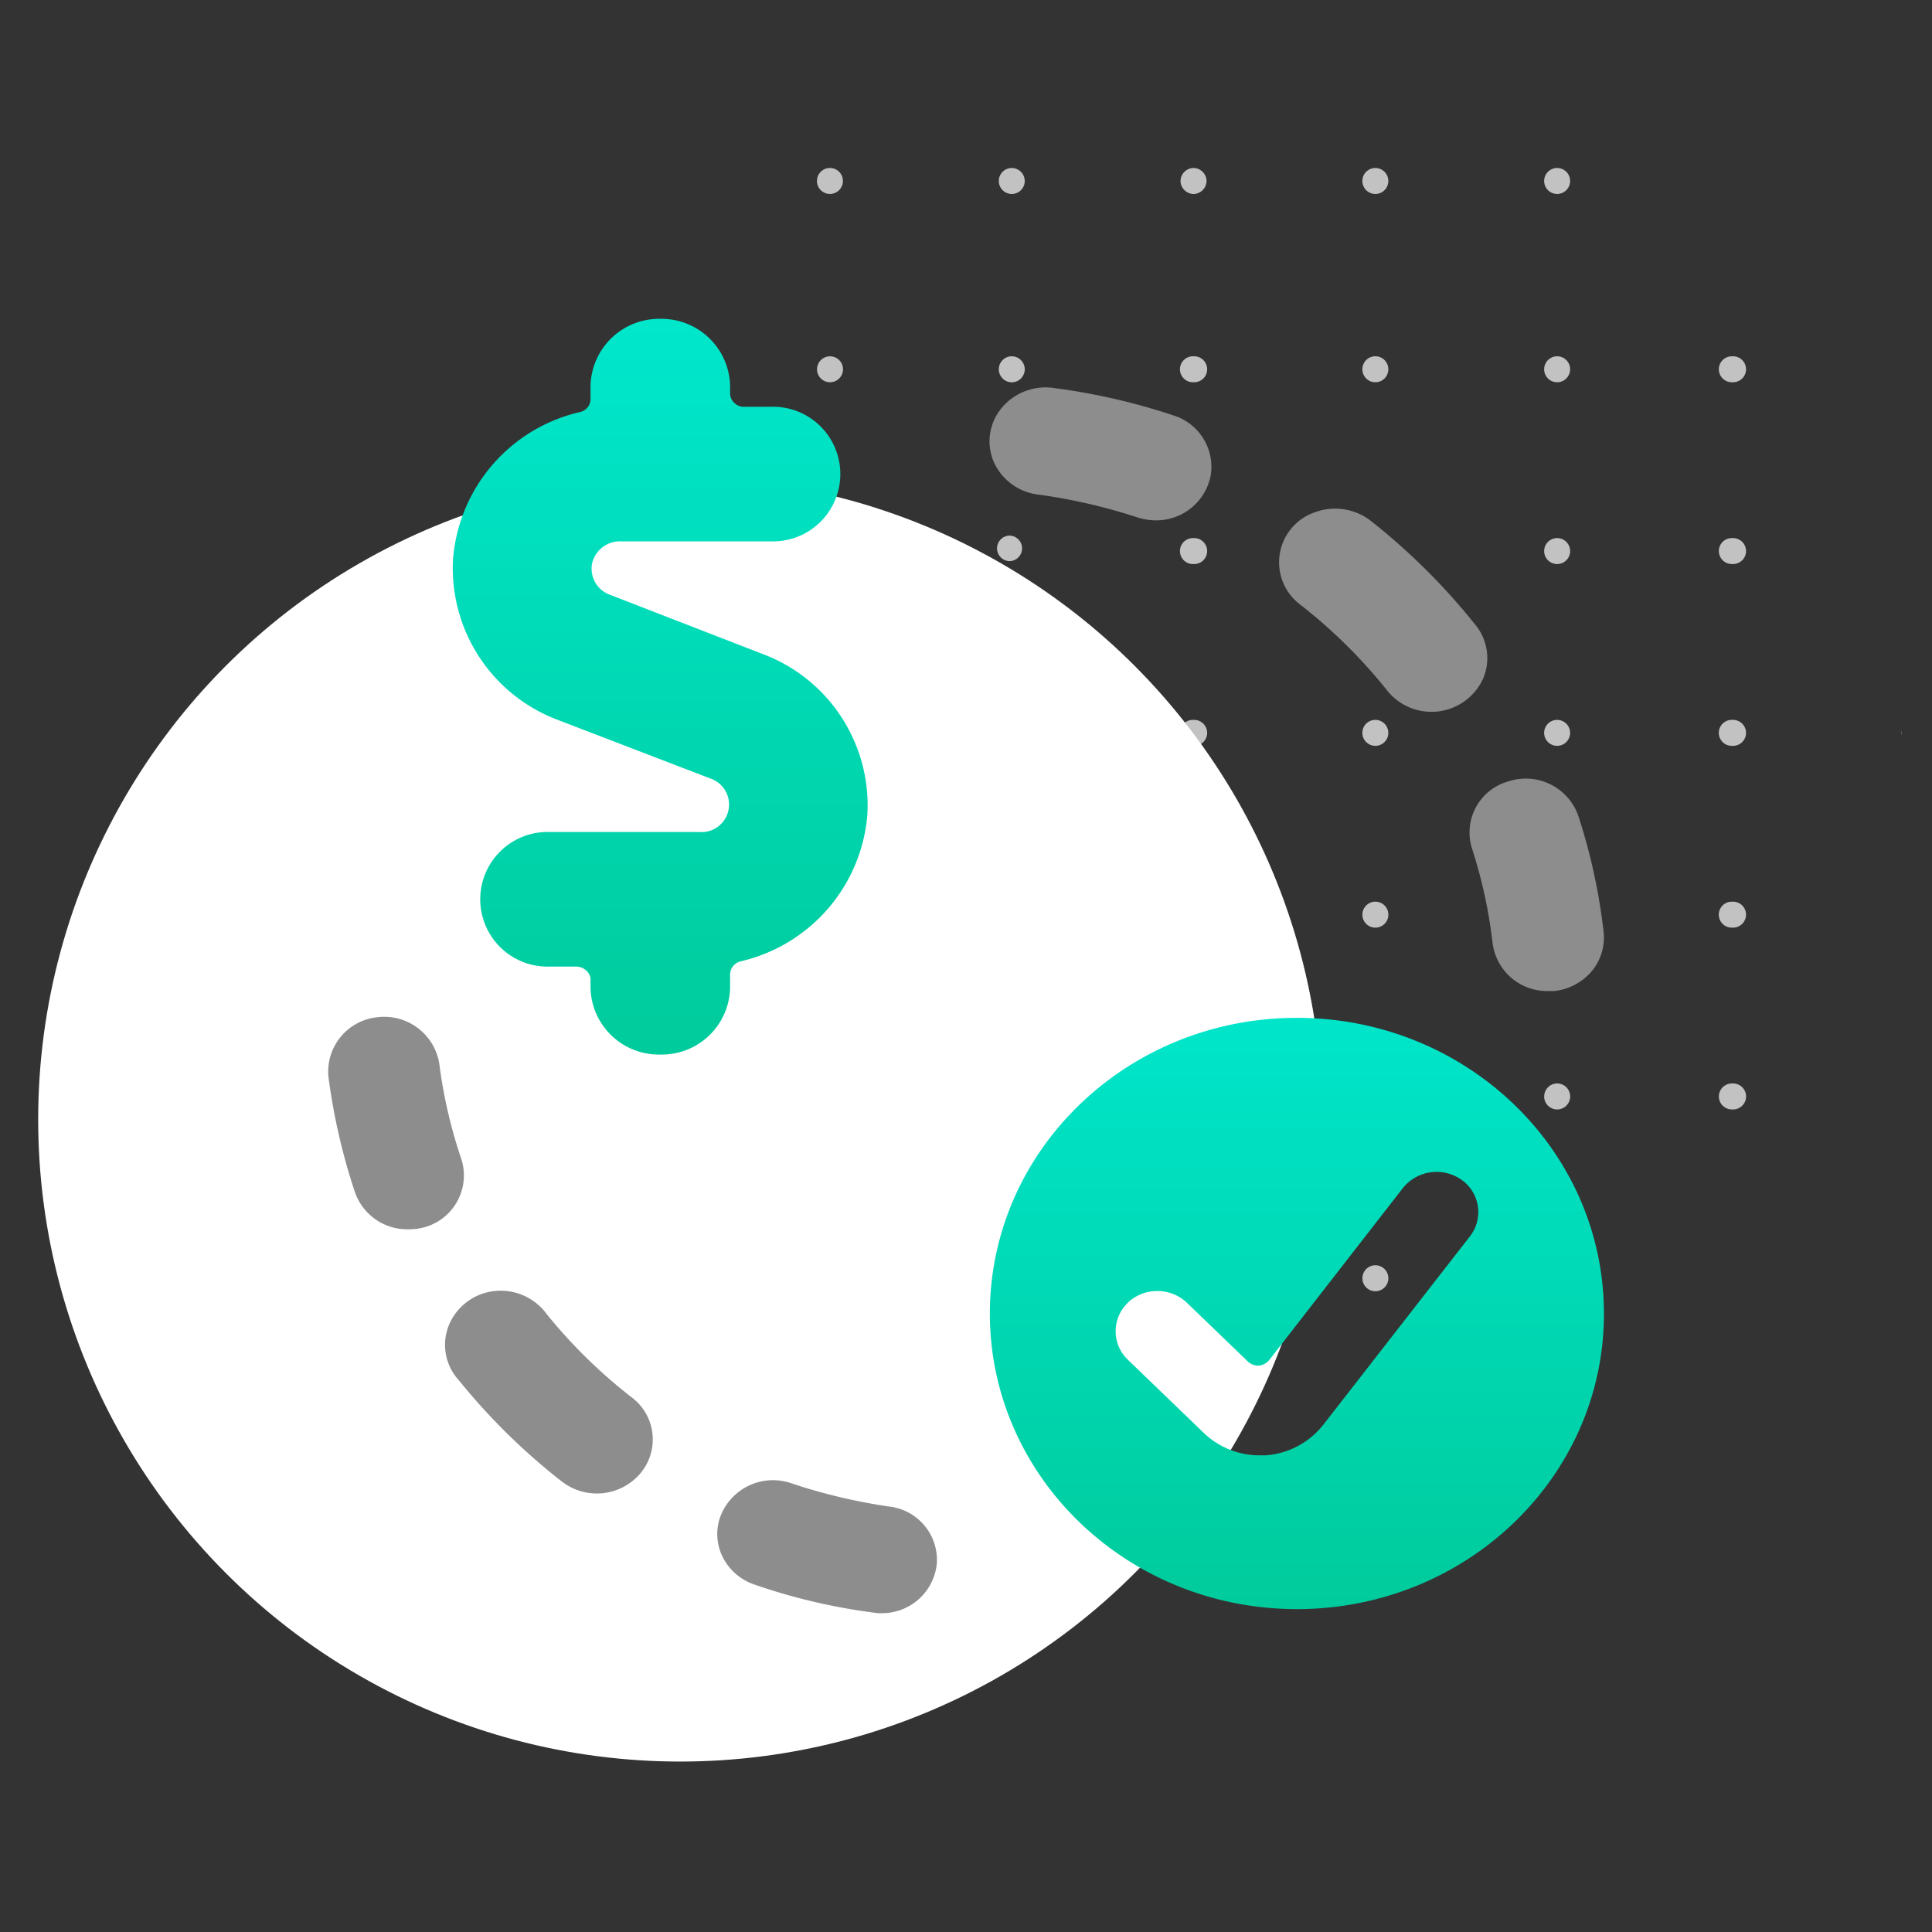 <svg xmlns="http://www.w3.org/2000/svg" xmlns:xlink="http://www.w3.org/1999/xlink" width="253" height="253" viewBox="0 0 253 253">
  <rect x="0" y="0" width="253" height="253" fill="#333333" stroke="none"/>
  <defs>
    <linearGradient id="linear-gradient" x1="0.5" x2="0.5" y2="1" gradientUnits="objectBoundingBox">
      <stop offset="0" stop-color="#00e7cc"/>
      <stop offset="1" stop-color="#00cb9c"/>
    </linearGradient>
    <linearGradient id="linear-gradient-2" x1="0.5" x2="0.5" y2="1" gradientUnits="objectBoundingBox">
      <stop offset="0" stop-color="#00e5ca"/>
      <stop offset="1" stop-color="#00cb9c"/>
    </linearGradient>
    <clipPath id="clip-Sales_benefits_and_enablement">
      <rect width="253" height="253"/>
    </clipPath>
  </defs>
  <g id="Sales_benefits_and_enablement" data-name="Sales benefits and enablement" clip-path="url(#clip-Sales_benefits_and_enablement)">
    <g id="Group" transform="translate(5 22)">
      <path id="Combined_Shape" data-name="Combined Shape" d="M119.031,145.389a1.7,1.7,0,1,1,1.7,1.7A1.7,1.7,0,0,1,119.031,145.389Zm-45.912,1.7h-.084a1.7,1.7,0,0,1,0-3.4H73.2a1.7,1.7,0,0,1,0,3.4Zm-25.008-.5a1.7,1.7,0,0,1,2.406-2.407,1.7,1.7,0,0,1-2.406,2.407Zm-24.3-1.2a1.7,1.7,0,0,1,2.9-1.2,1.681,1.681,0,0,1,.5,1.2,1.7,1.7,0,1,1-3.4,0Zm71.915,1.2a1.7,1.7,0,1,1,1.2.5A1.692,1.692,0,0,1,95.721,146.588Zm47.967-23.306h-.082a1.7,1.7,0,0,1,0-3.4h.162a1.7,1.7,0,0,1,0,3.4Zm-24.657-1.7a1.7,1.7,0,1,1,1.7,1.7A1.7,1.7,0,0,1,119.031,121.582Zm-23.31,1.2a1.7,1.7,0,1,1,1.2.5A1.7,1.7,0,0,1,95.721,122.783Zm-22.6.5h-.082a1.7,1.7,0,0,1,0-3.4H73.2a1.7,1.7,0,0,1,0,3.4Zm-49.313-1.7a1.7,1.7,0,0,1,2.9-1.2,1.681,1.681,0,0,1,.5,1.2,1.7,1.7,0,1,1-3.4,0ZM0,121.582a1.7,1.7,0,0,1,2.9-1.2,1.681,1.681,0,0,1,.5,1.2,1.7,1.7,0,1,1-3.4,0Zm49.024,1.528a1.671,1.671,0,0,1,.012-3.343h.014a1.672,1.672,0,0,1-.014,3.343Zm46.7-24.133a1.7,1.7,0,1,1,1.2.5A1.693,1.693,0,0,1,95.721,98.977Zm48.048.5H143.6a1.7,1.7,0,0,1,0-3.4h.166a1.7,1.7,0,0,1,0,3.4Zm-24.738-1.7a1.7,1.7,0,1,1,1.7,1.7A1.7,1.7,0,0,1,119.031,97.777Zm-45.912,1.7h-.084a1.7,1.7,0,0,1,0-3.4H73.2a1.7,1.7,0,0,1,0,3.4Zm-49.313-1.7a1.7,1.7,0,1,1,1.7,1.7A1.7,1.7,0,0,1,23.807,97.777ZM0,97.777a1.7,1.7,0,0,1,2.9-1.205A1.7,1.7,0,1,1,0,97.777Zm49.019,1.432a1.672,1.672,0,0,1-1.658-1.685,1.675,1.675,0,0,1,1.669-1.657h.014a1.671,1.671,0,0,1-.012,3.342Zm46.7-24.039a1.7,1.7,0,1,1,1.2.5A1.693,1.693,0,0,1,95.721,75.17Zm-47.61,0a1.7,1.7,0,0,1,1.2-2.9,1.714,1.714,0,0,1,1.2.5,1.7,1.7,0,0,1-.554,2.777,1.7,1.7,0,0,1-.651.129A1.682,1.682,0,0,1,48.111,75.172Zm95.658.5H143.6a1.7,1.7,0,0,1,0-3.4h.166a1.7,1.7,0,0,1,0,3.4Zm-24.738-1.7a1.7,1.7,0,1,1,1.7,1.7A1.7,1.7,0,0,1,119.031,73.97Zm-45.912,1.7h-.084a1.7,1.7,0,0,1,0-3.4H73.2a1.7,1.7,0,0,1,0,3.4Zm-49.313-1.7a1.7,1.7,0,1,1,1.7,1.7A1.7,1.7,0,0,1,23.807,73.97ZM0,73.97a1.7,1.7,0,0,1,2.9-1.205A1.7,1.7,0,1,1,0,73.97Zm165.819-.3c0,.163,0,.322,0,.485,0,.041,0,.079,0,.12A1.692,1.692,0,0,1,165.819,73.671ZM143.689,51.864h-.082a1.7,1.7,0,0,1,0-3.4h.162a1.7,1.7,0,0,1,0,3.4Zm-24.657-1.7a1.7,1.7,0,1,1,1.7,1.7A1.7,1.7,0,0,1,119.031,50.163Zm-45.912,1.7h-.082a1.7,1.7,0,0,1,0-3.4H73.2a1.7,1.7,0,0,1,0,3.4Zm-49.313-1.7a1.7,1.7,0,1,1,1.7,1.7A1.7,1.7,0,0,1,23.807,50.163ZM0,50.163a1.7,1.7,0,1,1,1.7,1.7A1.7,1.7,0,0,1,0,50.163Zm95.721,1.2a1.7,1.7,0,1,1,1.2.5A1.693,1.693,0,0,1,95.721,51.364Zm-46.71.118a1.672,1.672,0,0,1,.012-3.343h.014a1.672,1.672,0,0,1-.012,3.343Zm94.677-23.424h-.082a1.7,1.7,0,0,1,0-3.4h.162a1.7,1.7,0,0,1,0,3.4Zm-24.657-1.7a1.7,1.7,0,1,1,1.7,1.7A1.7,1.7,0,0,1,119.031,26.357Zm-23.31,1.2a1.7,1.7,0,1,1,1.206.5A1.692,1.692,0,0,1,95.721,27.557Zm-22.6.5h-.082a1.7,1.7,0,0,1,0-3.4H73.2a1.7,1.7,0,0,1,0,3.4Zm-25.008-.5a1.7,1.7,0,0,1,1.2-2.9,1.714,1.714,0,0,1,1.2.5,1.7,1.7,0,0,1-.554,2.775,1.7,1.7,0,0,1-.651.13A1.685,1.685,0,0,1,48.111,27.56Zm-24.3-1.2a1.7,1.7,0,0,1,2.9-1.2,1.683,1.683,0,0,1,.5,1.2,1.7,1.7,0,1,1-3.4,0ZM0,26.357a1.7,1.7,0,0,1,2.9-1.2,1.683,1.683,0,0,1,.5,1.2,1.7,1.7,0,1,1-3.4,0ZM120.733,3.4a1.7,1.7,0,1,1,.65-.13,1.693,1.693,0,0,1-.65.13ZM95.721,2.9a1.7,1.7,0,1,1,1.854.371A1.7,1.7,0,0,1,95.721,2.9Zm-47.61,0a1.7,1.7,0,0,1,1.2-2.9,1.714,1.714,0,0,1,1.2.5,1.7,1.7,0,0,1-.554,2.776A1.7,1.7,0,0,1,48.111,2.9ZM24.3,2.9a1.7,1.7,0,1,1,1.852.369,1.669,1.669,0,0,1-.648.13A1.714,1.714,0,0,1,24.3,2.9Zm48.815.5h-.082a1.735,1.735,0,0,1-1.62-1.7A1.736,1.736,0,0,1,73.038,0H73.2a1.736,1.736,0,0,1,1.62,1.7A1.735,1.735,0,0,1,73.2,3.4Z" transform="translate(78.18 0)" fill="#c2c2c2"/>
      <circle id="Oval" cx="84.081" cy="84.081" r="84.081" transform="translate(0 40.518)" fill="#fff"/>
    </g>
    <g id="Business-Products_Monetization_Profits_monetization-approve" data-name="Business-Products / Monetization/Profits / monetization-approve" transform="translate(41.912 -1195.141)">
      <g id="Group_130" transform="translate(1.048 1236.89)">
        <g id="monetization-approve">
          <path id="Shape_381" d="M8.138,1261.573a6.705,6.705,0,0,0,.318,5.341,7.222,7.222,0,0,0,4.178,3.585,77.992,77.992,0,0,0,15.556,3.661,4.907,4.907,0,0,0,1.053.076,7.2,7.2,0,0,0,7.243-6.56,7.045,7.045,0,0,0-6.212-7.4,73.856,73.856,0,0,1-12.852-3.052A7.362,7.362,0,0,0,8.138,1261.573Z" transform="translate(43.238 -1104.736)" fill="#8d8d8d"/>
          <path id="Shape_382" d="M18.357,1278.565a7.483,7.483,0,0,0,10.282-1.067,6.886,6.886,0,0,0-1.086-9.917A67.7,67.7,0,0,1,16.4,1256.672a7.485,7.485,0,0,0-6.875-3.052,7.324,7.324,0,0,0-5.974,4.5,6.851,6.851,0,0,0,1.306,7.17A82.961,82.961,0,0,0,18.357,1278.565Z" transform="translate(12.258 -1126.305)" fill="#8d8d8d"/>
          <path id="Shape_383" d="M11.538,1276.691a7.544,7.544,0,0,0,2.266-.306,7.034,7.034,0,0,0,4.686-8.924,64.016,64.016,0,0,1-2.873-12.434,7.3,7.3,0,0,0-8.162-6.1,7.152,7.152,0,0,0-6.349,7.858,80.439,80.439,0,0,0,3.48,15.1A7.242,7.242,0,0,0,11.538,1276.691Z" transform="translate(-1.048 -1157.461)" fill="#8d8d8d"/>
          <path id="Shape_384" d="M18.937,1252.114a73.847,73.847,0,0,1,12.852,2.975,8.3,8.3,0,0,0,2.369.381,7.262,7.262,0,0,0,7.209-5.874,7.058,7.058,0,0,0-4.841-7.856,83.7,83.7,0,0,0-15.579-3.586,7.487,7.487,0,0,0-6.953,2.595,6.812,6.812,0,0,0-1.024,7.094A7.344,7.344,0,0,0,18.937,1252.114Z" transform="translate(74.218 -1229.077)" fill="#8d8d8d"/>
          <path id="Shape_385" d="M31.4,1263.809a7.428,7.428,0,0,0,12.71-1.449,6.862,6.862,0,0,0-1.116-7.094A84.055,84.055,0,0,0,29.3,1241.686a7.642,7.642,0,0,0-7.222-1.068,6.927,6.927,0,0,0-2,12.053A68.206,68.206,0,0,1,31.4,1263.809Z" transform="translate(107.168 -1215.292)" fill="#8d8d8d"/>
          <path id="Shape_386" d="M20.98,1253.908a64.165,64.165,0,0,1,2.705,12.435,7.192,7.192,0,0,0,7.259,6.255h.819a7.513,7.513,0,0,0,4.9-2.594,6.9,6.9,0,0,0,1.554-5.187,77.372,77.372,0,0,0-3.289-15.1,7.284,7.284,0,0,0-9.168-4.578,6.947,6.947,0,0,0-4.781,8.772Z" transform="translate(128.817 -1184.567)" fill="#8d8d8d"/>
          <path id="Shape_387" d="M17.044,1289.449l19.862,7.628a3.605,3.605,0,0,1-1.4,7.018H15.94a8.817,8.817,0,1,0,0,17.622h3.472a2.011,2.011,0,0,1,1.294.533,1.641,1.641,0,0,1,.533,1.221v.991a8.937,8.937,0,0,0,9.138,8.773,8.937,8.937,0,0,0,9.138-8.773v-1.755a1.807,1.807,0,0,1,1.382-1.678,21.5,21.5,0,0,0,16.59-19.147,21.162,21.162,0,0,0-13.79-21.13l-19.855-7.7a3.637,3.637,0,0,1-2.4-4.12,3.742,3.742,0,0,1,3.8-2.9H44.824a8.816,8.816,0,1,0,0-17.621h-3.48a1.683,1.683,0,0,1-1.295-.534,1.638,1.638,0,0,1-.533-1.22v-.991a8.986,8.986,0,0,0-9.138-8.772,8.986,8.986,0,0,0-9.138,8.772v1.755a1.738,1.738,0,0,1-1.382,1.677,21.526,21.526,0,0,0-16.621,19.223A21.222,21.222,0,0,0,17.044,1289.449Z" transform="translate(13.132 -1236.89)" fill="url(#linear-gradient)"/>
          <path id="Shape_388" d="M92.824,1287.642c0,21.36-18,38.676-40.208,38.676S12.434,1309,12.409,1287.642c0-21.435,18-38.752,40.207-38.752S92.824,1266.206,92.824,1287.642Zm-58.484-2.975a5.561,5.561,0,0,0-3.874,1.527h.022a5.152,5.152,0,0,0,0,7.476l9.891,9.535a10.547,10.547,0,0,0,7.377,2.975h.731a10.563,10.563,0,0,0,7.618-4.042L75.279,1277.5a5.167,5.167,0,0,0-1.1-7.4,5.663,5.663,0,0,0-7.676,1.068l-17.545,22.579a2.109,2.109,0,0,1-1.335.686,1.948,1.948,0,0,1-1.421-.533l-7.991-7.7A5.559,5.559,0,0,0,34.341,1284.666Z" transform="translate(74.255 -1157.35)" fill-rule="evenodd" fill="url(#linear-gradient-2)"/>
        </g>
      </g>
    </g>
  </g>
</svg>
